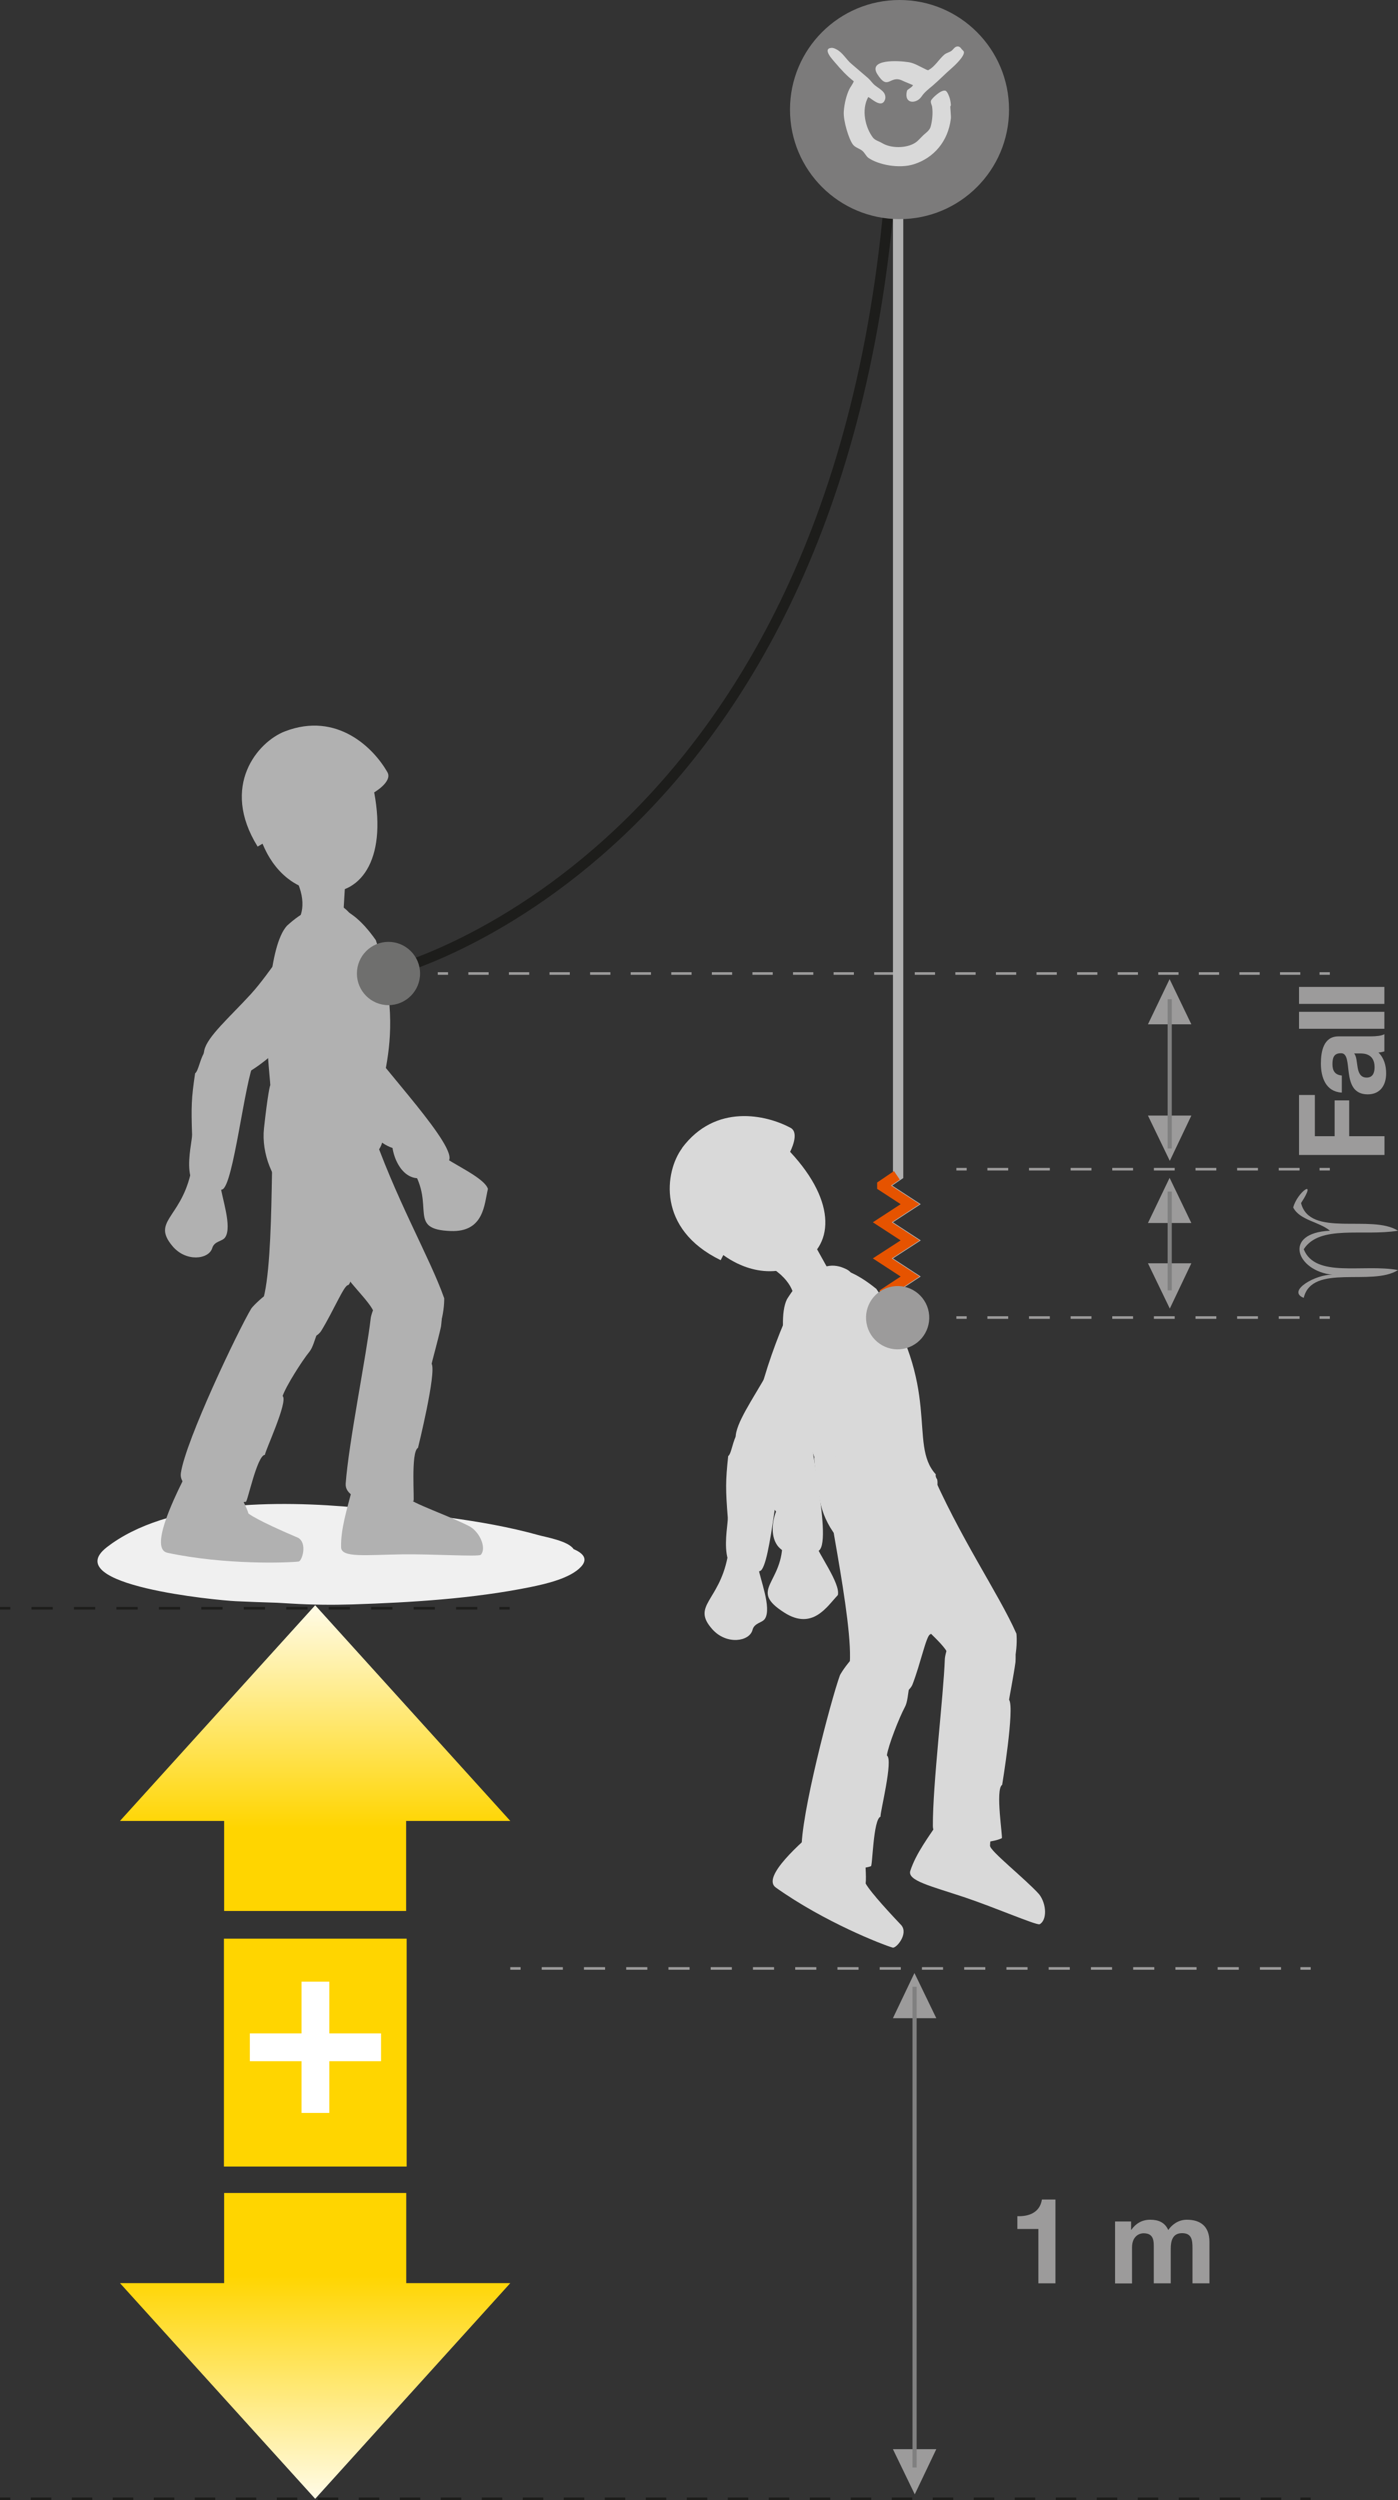 <?xml version="1.0" encoding="UTF-8"?>
<svg id="Calque_2" data-name="Calque 2" xmlns="http://www.w3.org/2000/svg" xmlns:xlink="http://www.w3.org/1999/xlink" viewBox="0 0 134.35 240.17">
  <rect x="0" y="0" width="134.35" height="240.17" fill="#333333" stroke="none"/>
  <defs>
    <style>
      .cls-1 {
        stroke-dasharray: 0 0 2.03 2.03;
      }

      .cls-1, .cls-2, .cls-3, .cls-4, .cls-5, .cls-6, .cls-7, .cls-8, .cls-9, .cls-10, .cls-11 {
        fill: none;
      }

      .cls-1, .cls-2, .cls-3, .cls-4, .cls-9, .cls-10, .cls-11 {
        stroke-width: .25px;
      }

      .cls-1, .cls-2, .cls-9, .cls-11 {
        stroke: #9c9b9b;
      }

      .cls-3, .cls-4, .cls-7, .cls-10 {
        stroke: #1d1d1b;
      }

      .cls-4 {
        stroke-dasharray: 0 0 1.97 1.97;
      }

      .cls-5 {
        stroke: gray;
        stroke-width: .4px;
      }

      .cls-6 {
        stroke: #b1b1b1;
      }

      .cls-6, .cls-7, .cls-8 {
        stroke-width: .99px;
      }

      .cls-8 {
        stroke: #e65300;
      }

      .cls-12 {
        fill: url(#Dégradé_sans_nom_6);
      }

      .cls-12, .cls-13, .cls-14, .cls-15, .cls-16, .cls-17, .cls-18, .cls-19, .cls-20, .cls-21 {
        stroke-width: 0px;
      }

      .cls-9 {
        stroke-dasharray: 0 0 1.95 1.95;
      }

      .cls-10 {
        stroke-dasharray: 0 0 2.04 2.04;
      }

      .cls-13 {
        fill: url(#Dégradé_sans_nom_6-2);
      }

      .cls-14 {
        fill: #6f6f6e;
      }

      .cls-15 {
        fill: #d9d9d9;
      }

      .cls-16 {
        fill: #b1b1b1;
      }

      .cls-17 {
        fill: #7c7b7b;
      }

      .cls-18 {
        fill: #9c9b9b;
      }

      .cls-19 {
        fill: #fff;
      }

      .cls-20 {
        fill: #ffd500;
      }

      .cls-21 {
        fill: #f0f0f0;
      }

      .cls-11 {
        stroke-dasharray: 0 0 2 2;
      }
    </style>
    <linearGradient id="Dégradé_sans_nom_6" data-name="Dégradé sans nom 6" x1="30.29" y1="152.03" x2="30.29" y2="181.9" gradientUnits="userSpaceOnUse">
      <stop offset="0" stop-color="#fff"/>
      <stop offset=".79" stop-color="#ffd500"/>
    </linearGradient>
    <linearGradient id="Dégradé_sans_nom_6-2" data-name="Dégradé sans nom 6" x1="353.5" y1="1958.33" x2="353.5" y2="1988.2" gradientTransform="translate(383.79 2200.55) rotate(-180)" xlink:href="#Dégradé_sans_nom_6"/>
  </defs>
  <g id="Calque_1-2" data-name="Calque 1">
    <g>
      <path class="cls-16" d="M39.6,112.29c2.29,3.62-.52,5.81,3.71,5.97,3.22.12,3.23-2.6,3.58-4.05-.35-1.11-3.62-2.48-4.46-3.26,0,0-2.57-2.44-2.83,1.35Z"/>
      <path class="cls-16" d="M34.65,91.05c-.04.1-.02-1.49-.46-2.44-.37-.8-1.38-1.91-2.35-1.85-.96.05-2.44.44-2.82,2.93-.45,2.98,1.4,13.02,2.95,14.56,2.94,1.33,3.58.23,3.81-2.06.34-3.47-1.85-9.19-1.13-11.15Z"/>
      <path class="cls-16" d="M31.78,103.74c-1.51-4.1,2.84-4.31,3.61-3.44.95,1.88,8.84,10.06,7.7,11.26-3.25,3.41-5.05.73-5.37-1.28-2.54-.81-5.74-6.01-5.93-6.54Z"/>
      <path class="cls-21" d="M55.13,148.83c-.5-.81-2.74-1.17-3.46-1.38-5.36-1.49-11.69-2.07-17.25-2.61-7.73-.74-18.34-.72-24.16,3.8-4.71,3.66,10.67,5.1,12.39,5.18,1.33.06,2.66.11,3.99.15.27.02.72.04,1.38.08,1.97.12,3.9.14,5.86.08,5.69-.19,11.57-.55,17.06-1.66,1.57-.32,3.87-.85,4.9-1.96.72-.78.16-1.31-.7-1.69Z"/>
      <path class="cls-16" d="M28.59,84.77c1.04,2.38.05,3.67.05,3.67,0,0,.3,1.36,3.25,1.34,2.95-.02,1.07-1.37,1.07-1.37l.28-4.75s.01-1.01-2.38-.98c-2.39.03-2.46,1.65-2.27,2.08Z"/>
      <path class="cls-16" d="M39.2,143.86c.12.45,4.2,1.85,5.98,2.8,1.02.63,1.57,2.12,1.02,2.71-.37.19-4.55-.09-7.58-.05-3.49.05-5.84.35-5.84-.69-.04-1.73.54-3.55,1.1-5.72.34-1.37.9-2.35,2.63-2.15,1.73.21,1.97.32,2.7,3.09Z"/>
      <path class="cls-16" d="M41.49,131.01c-.06.09.62-2.32.89-3.57.46-3.36-1.11-4.25-3.46-4.24-2.35,0-3.23,2.97-3.29,3.41-.41,3.58-2.11,11.9-2.41,15.91-.15,2.08,5.2,2.21,6.51,1.68.13.08-.28-4.75.44-5.11,0,0,1.79-7.23,1.31-8.08Z"/>
      <path class="cls-16" d="M42.69,124.72c-1.39-3.96-4.77-9.7-7.13-16.75-3.33-6.07-8.54-4.18-7.93,2.15.55-.05,2.13,7.09,3.55,7.77-.11.72,2.06,3.88,2,4.47.29.9,3.22,3.43,2.77,4.17.54,2.61,2.78,3.95,4.9,2.86,1.43-.74,1.86-3.46,1.84-4.66"/>
      <path class="cls-16" d="M36.76,109c-1.77-3.54,2.93-7.78-.64-18.68-2.87-4.09-5.53-4.14-8.54-1.39-1.8,1.96-1.92,9.5-1.75,9.93-.36.67.12,4.71.15,5.44,0-.28-.27.93-.61,4.09-.53,4.9,4.5,10.84,8.32,4.72.38-.66,3-2.13,3.07-3.61-.05-.1-.09-.33,0-.5Z"/>
      <path class="cls-16" d="M17.66,142.06c-1.09,2.19-3.26,6.75-1.57,7.11,5.6,1.19,11.6.96,12.61.84.33-.04.87-1.79-.07-2.29-1.18-.5-3.91-1.69-4.75-2.32-.2-.7-.98-2.04-1.13-2.55-.56-1.87-1.89-4.65-5.09-.79Z"/>
      <path class="cls-16" d="M25.46,139.76c.02-.39,2.26-5.16,1.7-5.65.3-.91,1.84-3.35,2.58-4.26.32-.4.47-1.03.9-2.22.91-1.29-.09-3.63-2.03-4.28-1.74-.59-4.32,2.11-4.47,2.37-1.26,2.11-6.3,12.66-6.76,15.8-.29,2.06,4.85,2.98,6.24,2.75.14.15,1.07-4.44,1.83-4.51"/>
      <path class="cls-16" d="M33.43,123.46c.72-.05,1.28-8.97,1.2-10.93,0-.53.04-4.47-.18-4.88-.38-1.71-4.85-7.27-8.02-.69-.54,1.11.1,16.29-1.5,18.75-1.54,3.09,4.79,3.99,5.94,2.14,1.14-1.85,2.18-4.35,2.56-4.39-.15.01-.08,0,0,0"/>
      <path class="cls-16" d="M27.38,70.26c-2.6,1-6.24,5.24-2.62,11.07l.47-.28c.1.15,1.42,4.15,5.61,4.64,3.74.44,6.36-3,5.12-9.57,0,0,1.74-1.01,1.29-1.9-1.31-2.34-4.85-5.89-9.87-3.96Z"/>
      <path class="cls-16" d="M21.21,113.98c.07.96,1.14,3.89.42,4.9-.28.39-1.03.34-1.23,1.01-.33,1.11-2.55,1.38-3.85-.21-1.94-2.34.72-2.64,1.74-6.81.48-1.5,2.71-2.01,2.93,1.11Z"/>
      <path class="cls-16" d="M33.22,93.71c-.16-.06.05-.05,0,0,2.88-2.88-.22-5.25-3.67-4.24-1.75.52-3.31,3.7-5.47,6.06-1.98,2.16-4.18,4.07-4.45,5.38-.56,2.76,1.15,3.46,3.18,2.62,3.41-1.4,7.83-6.56,8.2-8.44-.16.13,1.02-.12,2.21-1.38"/>
      <path class="cls-16" d="M18.75,103.11c-.36,2.41-.38,3.23-.29,5.9.03.9-1.66,6.59,2.89,5.26,1.08-.32,2.16-10.45,3.09-12.28.93-1.83-1.38-5.1-4.69-1.04-.52.65-.66,1.92-1,2.16Z"/>
      <g>
        <line class="cls-2" x1="42.07" y1="93.52" x2="43.06" y2="93.52"/>
        <line class="cls-9" x1="45.01" y1="93.52" x2="125.84" y2="93.52"/>
        <line class="cls-2" x1="126.81" y1="93.52" x2="127.8" y2="93.52"/>
      </g>
      <g>
        <line class="cls-2" x1="91.91" y1="112.32" x2="92.9" y2="112.32"/>
        <line class="cls-11" x1="94.89" y1="112.32" x2="125.82" y2="112.32"/>
        <line class="cls-2" x1="126.81" y1="112.32" x2="127.8" y2="112.32"/>
      </g>
      <g>
        <line class="cls-2" x1="91.91" y1="126.57" x2="92.9" y2="126.57"/>
        <line class="cls-11" x1="94.89" y1="126.57" x2="125.82" y2="126.57"/>
        <line class="cls-2" x1="126.81" y1="126.57" x2="127.8" y2="126.57"/>
      </g>
      <g>
        <line class="cls-2" x1="49.04" y1="189.1" x2="50.03" y2="189.1"/>
        <line class="cls-1" x1="52.06" y1="189.1" x2="123.95" y2="189.1"/>
        <line class="cls-2" x1="124.97" y1="189.1" x2="125.96" y2="189.1"/>
      </g>
      <g>
        <line class="cls-3" y1="240.05" x2=".99" y2="240.05"/>
        <line class="cls-4" x1="2.96" y1="240.05" x2="123.98" y2="240.05"/>
        <line class="cls-3" x1="124.97" y1="240.05" x2="125.96" y2="240.05"/>
      </g>
      <polygon class="cls-18" points="110.32 98.4 114.49 98.4 112.4 94.06 110.32 98.4"/>
      <polygon class="cls-18" points="114.49 107.17 110.32 107.17 112.42 111.52 114.49 107.17"/>
      <line class="cls-5" x1="112.41" y1="95.99" x2="112.41" y2="110.33"/>
      <polygon class="cls-18" points="110.32 117.49 114.49 117.49 112.4 113.15 110.32 117.49"/>
      <polygon class="cls-18" points="114.49 121.36 110.32 121.36 112.42 125.71 114.49 121.36"/>
      <line class="cls-5" x1="112.41" y1="114.47" x2="112.41" y2="123.96"/>
      <polygon class="cls-18" points="85.81 193.88 89.98 193.88 87.88 189.54 85.81 193.88"/>
      <polygon class="cls-18" points="89.98 235.28 85.81 235.28 87.91 239.62 89.98 235.28"/>
      <line class="cls-5" x1="87.89" y1="190.86" x2="87.89" y2="237.04"/>
      <path class="cls-7" d="M37.57,93.31s45.65-11.47,48.37-81.65"/>
      <path class="cls-14" d="M34.3,93.52c0-1.68,1.36-3.04,3.03-3.04s3.04,1.36,3.04,3.04-1.36,3.04-3.04,3.04-3.03-1.36-3.03-3.04Z"/>
      <g>
        <path class="cls-18" d="M101.42,219.35h-1.63v-5.22h-2.02v-1.23c1.14.04,2.17-.37,2.36-1.6h1.3v8.04Z"/>
        <path class="cls-18" d="M107.16,213.41h1.54v.8h.02c.43-.61,1.03-.97,1.82-.97s1.41.26,1.73.99c.36-.52.97-.99,1.79-.99,1.26,0,2.17.59,2.17,2.13v3.98h-1.63v-3.37c0-.79-.07-1.45-1-1.45s-1.09.77-1.09,1.51v3.31h-1.63v-3.33c0-.69.05-1.48-.99-1.48-.32,0-1.1.21-1.1,1.37v3.45h-1.63v-5.94Z"/>
      </g>
      <g>
        <line class="cls-3" y1="154.5" x2=".99" y2="154.5"/>
        <line class="cls-10" x1="3.03" y1="154.5" x2="46.96" y2="154.5"/>
        <line class="cls-3" x1="47.99" y1="154.5" x2="48.98" y2="154.5"/>
      </g>
      <polyline class="cls-6" points="86.31 11.66 86.31 112.91 84.91 113.86 84.91 113.94 87.58 115.68 84.91 117.42 87.58 119.16 84.91 120.89 87.58 122.63 84.91 124.38"/>
      <path class="cls-15" d="M75.19,147.9c.15,4.28-3.38,4.75.19,7.02,2.72,1.73,4.11-.61,5.14-1.69.26-1.13-1.89-3.97-2.21-5.06,0,0-.98-3.41-3.12-.27Z"/>
      <path class="cls-15" d="M81.64,127.06c-.08.06.73-1.3.83-2.33.08-.88-.23-2.34-1.09-2.78-.86-.44-2.33-.85-3.91,1.11-1.9,2.34-5.36,11.95-4.8,14.07,1.86,2.62,2.98,2,4.32.14,2.04-2.83,3.03-8.87,4.65-10.2Z"/>
      <path class="cls-15" d="M72.76,136.57c.76-4.3,4.63-2.29,4.85-1.15-.12,2.1,2.56,13.14.97,13.6-4.53,1.31-4.73-1.92-4-3.81-1.78-1.99-1.92-8.09-1.82-8.64Z"/>
      <path class="cls-15" d="M74.34,121.92c2.15,1.45,2.01,3.07,2.01,3.07,0,0,.98.99,3.46-.61,2.49-1.6.18-1.73.18-1.73l-2.31-4.15s-.53-.86-2.54.45c-2.01,1.3-1.2,2.71-.8,2.97Z"/>
      <path class="cls-15" d="M95.15,177.32c-.04.47,3.34,3.14,4.7,4.64.75.94.78,2.53.05,2.9-.41.06-4.26-1.6-7.13-2.57-3.31-1.11-5.63-1.62-5.28-2.59.54-1.64,1.69-3.17,2.95-5.03.78-1.18,1.63-1.92,3.19-1.15,1.56.77,1.75.96,1.51,3.81Z"/>
      <path class="cls-15" d="M96.98,163.3c-.05.1.44-2.36.61-3.63.19-3.39-1.45-4.15-3.78-3.96-2.35.19-3,3.22-3.01,3.67-.13,3.6-1.17,12.03-1.15,16.05,0,2.08,5.36,1.8,6.62,1.16.14.07-.65-4.71.04-5.13,0,0,1.21-7.35.67-8.16Z"/>
      <path class="cls-15" d="M97.68,156.94c-1.69-3.84-5.51-9.3-8.42-16.15-3.79-5.79-8.84-3.5-7.73,2.77.54-.09,2.68,6.9,4.15,7.47-.05.72,2.37,3.71,2.34,4.29.37.88,3.49,3.16,3.09,3.94.75,2.56,3.08,3.73,5.1,2.46,1.36-.85,1.59-3.59,1.47-4.79"/>
      <path class="cls-15" d="M89.92,141.62c-2.67-2.93.7-8.29-5.7-17.8-3.88-3.16-6.45-2.48-8.59.99-1.2,2.37.74,9.67,1.02,10.03-.16.74,1.4,4.5,1.63,5.19-.09-.26,0,.98.52,4.11.83,4.86,7.28,9.21,9.29,2.28.19-.74,2.31-2.86,1.97-4.31-.07-.08-.18-.29-.13-.48Z"/>
      <path class="cls-15" d="M78.82,175.43c-1.87,1.58-5.67,4.9-4.26,5.9,4.67,3.32,10.26,5.49,11.23,5.77.33.09,1.52-1.29.84-2.14-.88-.93-2.92-3.1-3.44-4.02.09-.72-.09-2.26-.03-2.78.22-1.93.11-5.01-4.36-2.74Z"/>
      <path class="cls-15" d="M84.62,174.51c-.05-.39,1.25-5.49.61-5.87.13-.95,1.18-3.63,1.74-4.67.24-.45.27-1.1.47-2.36.65-1.44-.76-3.54-2.79-3.82-1.82-.25-3.84,2.88-3.94,3.17-.84,2.31-3.82,13.62-3.67,16.79.1,2.08,5.33,2.02,6.65,1.53.17.12.21-4.57.95-4.77"/>
      <path class="cls-15" d="M89.39,157.01c.7-.18-.43-9.05-.87-10.96-.1-.52-.79-4.4-1.09-4.76-.69-1.61-6.13-6.24-8.01.82-.32,1.2,3.16,15.98,2.05,18.7-.94,3.33,5.45,3.02,6.23.99.78-2.03,1.32-4.69,1.69-4.79-.14.04-.07.02,0,0"/>
      <path class="cls-15" d="M65.55,110.3c-1.66,2.24-2.46,7.77,3.71,10.76l.25-.49c.16.08,3.42,2.74,7.22.91,3.39-1.63,3.77-5.94-.8-10.83,0,0,.94-1.78.07-2.29-2.36-1.28-7.25-2.38-10.46,1.93Z"/>
      <path class="cls-15" d="M72.89,150.63c.11.96,1.3,3.84.62,4.88-.26.4-1.01.38-1.19,1.06-.28,1.13-2.49,1.48-3.86-.05-2.03-2.27.61-2.67,1.45-6.88.42-1.52,2.62-2.11,2.97.99Z"/>
      <path class="cls-15" d="M82.25,127.97c-.16-.02.04-.06,0,0,2.14-3.47-1.43-5.05-4.55-3.27-1.59.91-2.36,4.36-3.92,7.16-1.43,2.55-3.12,4.92-3.08,6.26.1,2.82,1.92,3.1,3.7,1.81,2.99-2.15,6.1-8.2,6.02-10.12-.12.16.96-.35,1.83-1.85"/>
      <path class="cls-15" d="M69.98,139.88c-.26,2.42-.25,3.24-.04,5.91.07.9-1.39,6.65,3.1,5.13,1.06-.36,1.74-10.53,2.59-12.39.85-1.87-1.58-5.04-4.73-.85-.5.67-.58,1.95-.92,2.2Z"/>
      <g>
        <path class="cls-17" d="M86.45,21.05c5.81,0,10.52-4.71,10.52-10.52S92.26,0,86.45,0s-10.53,4.71-10.53,10.53,4.71,10.52,10.53,10.52Z"/>
        <g>
          <path class="cls-15" d="M92.39,4.68c-.09-.11-.2-.25-.43-.21-.22.04-.34.26-.48.38-.21.18-.53.22-.73.4-.51.43-.91,1.16-1.51,1.47v.02c-.14.03-.34-.13-.46-.17-.42-.2-.91-.5-1.42-.59-1.12-.18-3.95-.3-3.05,1.14,1.05,1.67,1.19.03,2.42.63.31.15.7.29,1.01.43-.13.27-.54.38-.58.55-.32,1.3.91,1.26,1.39.56.31-.46.69-.73,1.1-1.08.62-.53,1.19-1.13,1.82-1.67.24-.21,1.25-1.14,1.16-1.56-.03-.1-.19-.22-.25-.3Z"/>
          <path class="cls-15" d="M91.35,10.2s.03-.07.03-.1c0-.14-.05-.46-.1-.63-.05-.19-.24-.71-.43-.76-.41-.11-1.26.71-1.37.93-.09.2.08.46.1.63.09.63,0,1.35-.13,1.85-.1.42-.46.62-.73.88-.26.24-.47.53-.79.73-.84.53-2.32.53-3.15.02-.3-.18-.67-.26-.88-.52-.72-.93-1.16-2.66-.46-3.91.33.15,1.29,1.14,1.61.25.09-.26,0-.52-.12-.68-.21-.28-.56-.46-.83-.68-.26-.2-.44-.5-.68-.71-.54-.45-1.05-.91-1.59-1.36-.52-.43-.84-1.1-1.47-1.41-.11-.06-.29-.15-.48-.13-.9.09.23,1.23.38,1.42.55.65,1.11,1.26,1.79,1.79-.11.29-.3.5-.43.76-.28.58-.47,1.35-.53,2.12-.07.92.5,2.72.88,3.2.23.3.66.38.94.63.2.19.33.49.55.65.94.65,2.94,1.07,4.39.6,1.87-.6,3.27-2.17,3.53-4.39.03-.2-.08-1.15-.05-1.19Z"/>
        </g>
      </g>
      <polyline class="cls-8" points="86.19 112.91 84.79 113.86 84.79 113.94 87.46 115.68 84.79 117.42 87.46 119.16 84.79 120.89 87.46 122.63 84.79 124.38"/>
      <path class="cls-18" d="M83.34,127.4c-.45-1.61.48-3.29,2.1-3.74,1.61-.46,3.29.48,3.75,2.1.45,1.61-.48,3.29-2.1,3.75-1.61.46-3.29-.48-3.75-2.1Z"/>
      <rect class="cls-20" x="21.52" y="186.24" width="17.56" height="21.89"/>
      <path class="cls-19" d="M31.65,195.34h4.97v2.67h-4.97v4.97h-2.67v-4.97h-4.97v-2.67h4.97v-4.97h2.67v4.97Z"/>
      <polygon class="cls-12" points="30.29 154.21 11.53 174.93 21.54 174.93 21.54 183.58 39.03 183.58 39.03 174.93 49.04 174.93 30.29 154.21"/>
      <polygon class="cls-13" points="30.29 240.05 49.04 219.33 39.04 219.33 39.04 210.67 21.54 210.67 21.54 219.33 11.53 219.33 30.29 240.05"/>
      <path class="cls-18" d="M125.03,115.56c.83,3.38,6.79,1.05,9.32,2.67-3.36.55-7.52-.61-9.06,1.78,1.13,2.81,5.72,1.38,9.06,2-2.49,1.6-8.26-.67-9.06,2.67-1.69-.66,1.21-2.3,2.77-2.22-3.47-.35-4.84-4.02-.25-4.23-1.04-.87-2.9-1-3.53-2.23.37-1.46,2.38-2.92.76-.44Z"/>
      <g>
        <path class="cls-18" d="M124.84,110.96v-5.77h1.52v3.96h1.9v-3.44h1.4v3.44h3.39v1.8h-8.2Z"/>
        <path class="cls-18" d="M128.93,104.96c-1.52-.09-1.99-1.46-1.99-2.79,0-1.18.26-2.61,1.69-2.61h3.09c.54,0,1.08-.06,1.32-.21v1.65c-.18.06-.38.1-.57.11.54.52.74,1.26.74,2,0,1.14-.56,2.02-1.78,2.02-2.7-.02-1.25-4.02-2.58-3.95-.69,0-.8.48-.8,1.06,0,.63.25,1.02.9,1.08v1.63ZM130.13,101.19c.24.28.25.85.34,1.36.09.51.28.97.87.97s.76-.47.76-1c0-1.28-1-1.32-1.37-1.32h-.61Z"/>
        <path class="cls-18" d="M124.84,98.83v-1.63h8.2v1.63h-8.2Z"/>
        <path class="cls-18" d="M124.84,96.44v-1.63h8.2v1.63h-8.2Z"/>
      </g>
    </g>
  </g>
</svg>